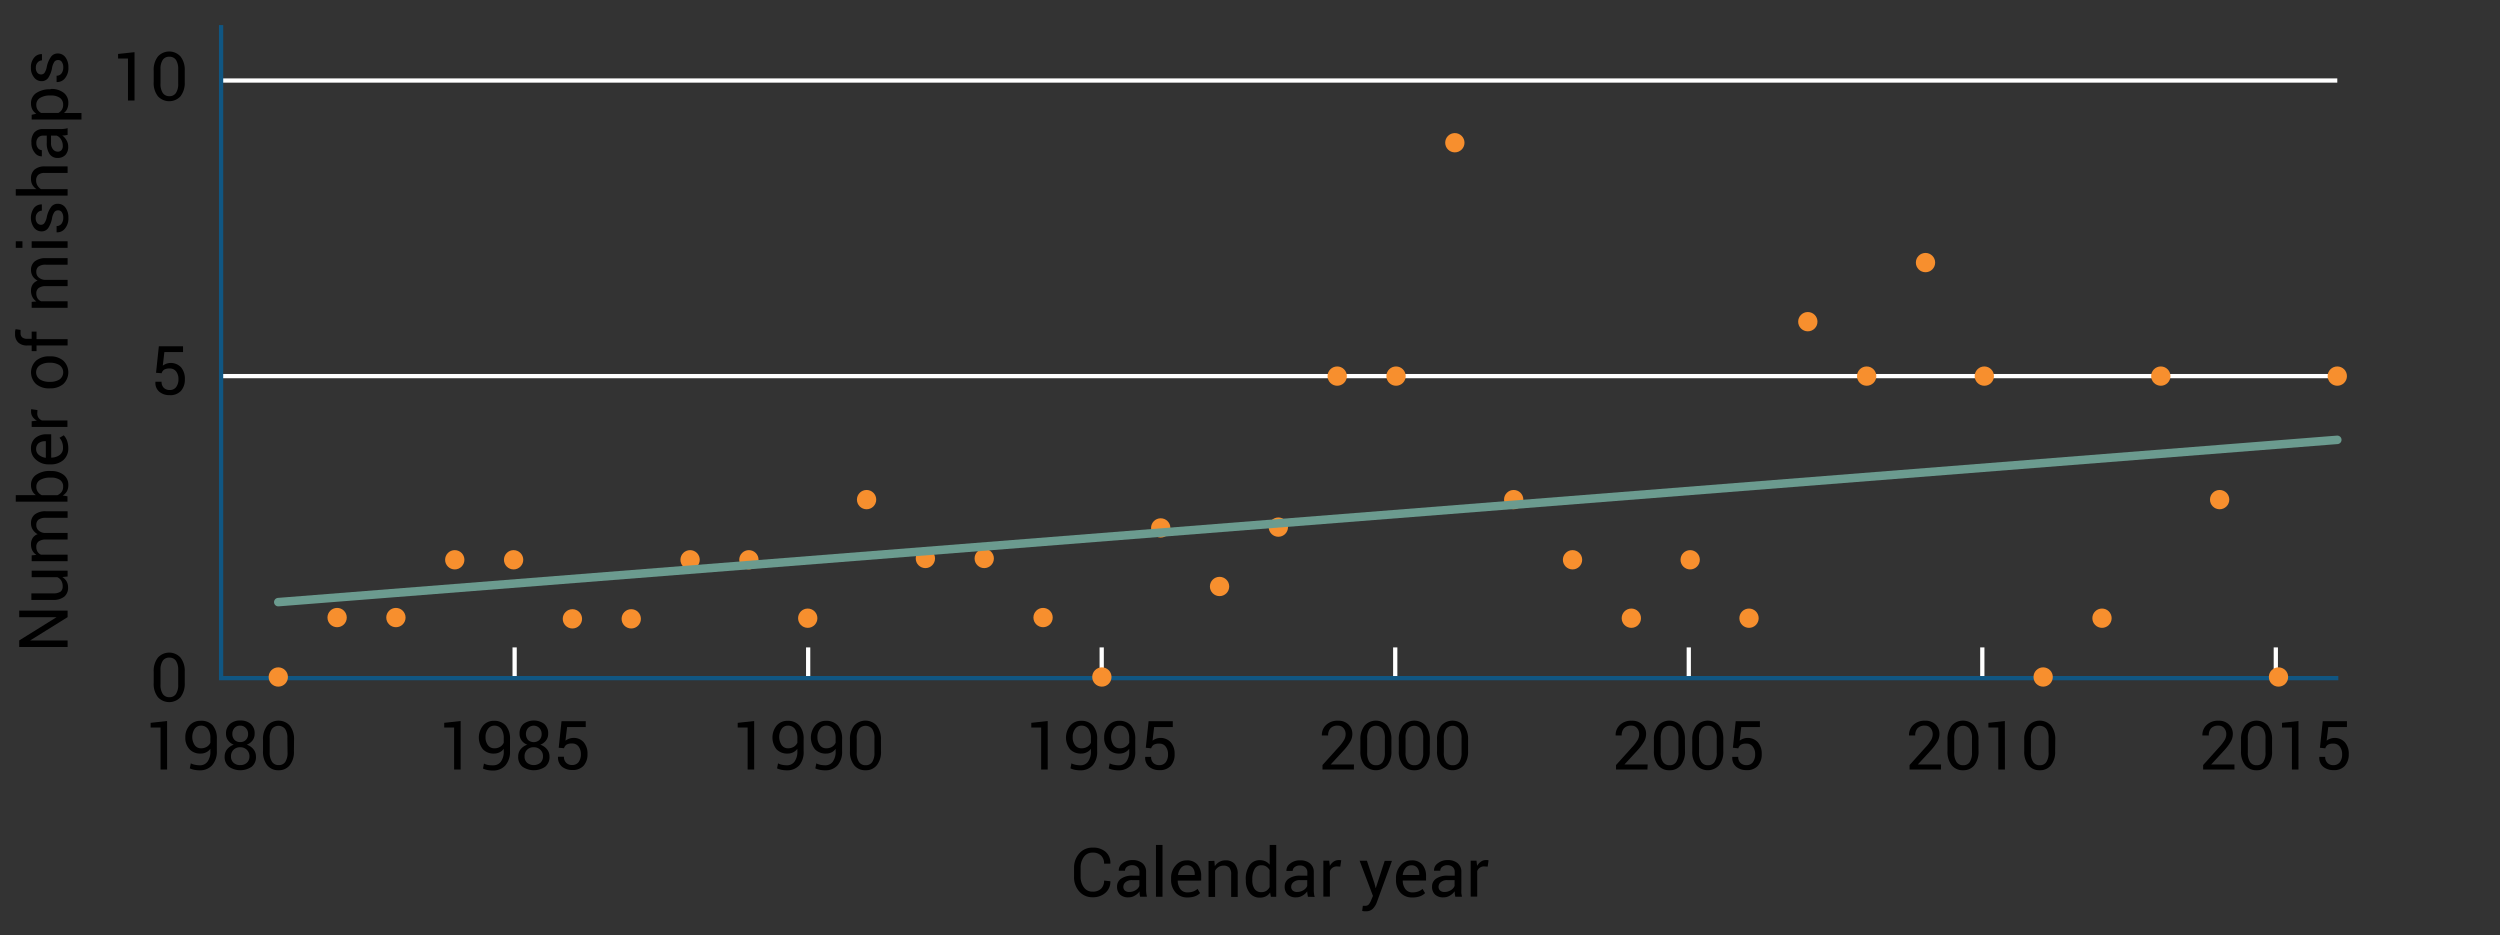 <?xml version="1.0" encoding="utf-8"?>
<svg id="Layer_2" data-name="Layer 2" xmlns="http://www.w3.org/2000/svg" viewBox="0 0 588 220"><rect x="0" y="0" width="588" height="220" fill="#333333" stroke="none"/><defs><style>.cls-1,.cls-2,.cls-4{fill:none;stroke-miterlimit:10;}.cls-1{stroke:#fff;}.cls-2{stroke:#105682;}.cls-3{fill:#f78f2e;}.cls-4{stroke:#6b9b8f;stroke-linecap:round;stroke-width:2px;}</style></defs><title>flightops_feb20_fig1</title><line class="cls-1" x1="52.28" y1="18.94" x2="549.73" y2="18.94"/><line class="cls-1" x1="52" y1="88.46" x2="549.97" y2="88.46"/><line class="cls-1" x1="535.27" y1="152.27" x2="535.27" y2="159.5"/><line class="cls-1" x1="466.24" y1="152.27" x2="466.24" y2="159.5"/><line class="cls-1" x1="397.2" y1="152.27" x2="397.2" y2="159.5"/><line class="cls-1" x1="328.16" y1="152.27" x2="328.16" y2="159.5"/><line class="cls-1" x1="259.12" y1="152.27" x2="259.12" y2="159.5"/><line class="cls-1" x1="190.08" y1="152.27" x2="190.08" y2="159.5"/><line class="cls-1" x1="121.04" y1="152.27" x2="121.04" y2="159.5"/><polyline class="cls-2" points="52 5.9 52 159.5 549.97 159.5"/><circle class="cls-3" cx="342.18" cy="33.57" r="2.27"/><circle class="cls-3" cx="65.45" cy="159.23" r="2.27"/><circle class="cls-3" cx="79.29" cy="145.25" r="2.27"/><circle class="cls-3" cx="93.12" cy="145.25" r="2.27"/><circle class="cls-3" cx="106.96" cy="131.66" r="2.27"/><circle class="cls-3" cx="120.8" cy="131.66" r="2.27"/><circle class="cls-3" cx="134.63" cy="145.55" r="2.27"/><circle class="cls-3" cx="148.47" cy="145.55" r="2.27"/><circle class="cls-3" cx="162.31" cy="131.66" r="2.27"/><circle class="cls-3" cx="176.14" cy="131.66" r="2.27"/><circle class="cls-3" cx="203.82" cy="117.51" r="2.27"/><circle class="cls-3" cx="217.65" cy="131.35" r="2.27"/><circle class="cls-3" cx="231.49" cy="131.35" r="2.27"/><circle class="cls-3" cx="189.98" cy="145.4" r="2.27"/><circle class="cls-3" cx="273" cy="124.17" r="2.27"/><circle class="cls-3" cx="286.84" cy="137.94" r="2.27"/><circle class="cls-3" cx="300.67" cy="123.98" r="2.27"/><circle class="cls-3" cx="314.51" cy="88.46" r="2.27"/><circle class="cls-3" cx="328.35" cy="88.46" r="2.27"/><circle class="cls-3" cx="356.02" cy="117.51" r="2.27"/><circle class="cls-3" cx="369.86" cy="131.66" r="2.27"/><circle class="cls-3" cx="397.53" cy="131.66" r="2.27"/><circle class="cls-3" cx="383.69" cy="145.4" r="2.27"/><circle class="cls-3" cx="411.37" cy="145.4" r="2.27"/><circle class="cls-3" cx="439.04" cy="88.46" r="2.27"/><circle class="cls-3" cx="425.2" cy="75.66" r="2.27"/><circle class="cls-3" cx="452.88" cy="61.76" r="2.27"/><circle class="cls-3" cx="466.71" cy="88.46" r="2.27"/><circle class="cls-3" cx="508.22" cy="88.46" r="2.27"/><circle class="cls-3" cx="522.06" cy="117.51" r="2.27"/><circle class="cls-3" cx="494.39" cy="145.4" r="2.27"/><circle class="cls-3" cx="480.55" cy="159.23" r="2.27"/><circle class="cls-3" cx="535.9" cy="159.23" r="2.27"/><circle class="cls-3" cx="549.73" cy="88.46" r="2.27"/><circle class="cls-3" cx="245.33" cy="145.25" r="2.27"/><circle class="cls-3" cx="259.16" cy="159.23" r="2.27"/><line class="cls-4" x1="65.45" y1="141.62" x2="549.73" y2="103.45"/><path d="M39.3,181H37.76v-9.88l-2.33,0v-1.11l3.87-.43Z"/><path d="M47,180a2.17,2.17,0,0,0,1.8-.85,4,4,0,0,0,.68-2.52v-.52a2.57,2.57,0,0,1-1,.84,2.83,2.83,0,0,1-1.28.29,3.41,3.41,0,0,1-2.61-1,3.9,3.9,0,0,1-1-2.81,4,4,0,0,1,1-2.81,3.34,3.34,0,0,1,2.5-1.09A3.65,3.65,0,0,1,50,170.57a4.72,4.72,0,0,1,1,3.28v2.71A4.84,4.84,0,0,1,49.88,180a3.79,3.79,0,0,1-2.9,1.18,6.36,6.36,0,0,1-1.22-.11,4.46,4.46,0,0,1-1.12-.35l.24-1.18a3.66,3.66,0,0,0,1,.34A6.43,6.43,0,0,0,47,180Zm.24-4a2.6,2.6,0,0,0,1.42-.37,2.12,2.12,0,0,0,.82-.94v-1a3.66,3.66,0,0,0-.58-2.25,2,2,0,0,0-1.67-.77,1.78,1.78,0,0,0-1.44.75,3.5,3.5,0,0,0,0,3.83A1.77,1.77,0,0,0,47.22,176Z"/><path d="M59.89,172.59a2.53,2.53,0,0,1-.5,1.56,3,3,0,0,1-1.35,1,3.41,3.41,0,0,1,1.57,1.08,2.64,2.64,0,0,1,.59,1.69,2.9,2.9,0,0,1-1,2.41,4.74,4.74,0,0,1-5.36,0,2.93,2.93,0,0,1-1-2.41,2.68,2.68,0,0,1,.58-1.69,3.38,3.38,0,0,1,1.56-1.08,2.87,2.87,0,0,1-1.33-1,2.52,2.52,0,0,1-.49-1.56,2.9,2.9,0,0,1,.93-2.31,3.54,3.54,0,0,1,2.45-.82,3.61,3.61,0,0,1,2.45.82A2.88,2.88,0,0,1,59.89,172.59Zm-1.22,5.3a2.06,2.06,0,0,0-.62-1.54,2.14,2.14,0,0,0-1.56-.6,2.11,2.11,0,0,0-1.56.6,2.08,2.08,0,0,0-.6,1.54,1.94,1.94,0,0,0,.6,1.51,2.2,2.2,0,0,0,1.57.55,2.23,2.23,0,0,0,1.57-.55A2,2,0,0,0,58.67,177.89Zm-.32-5.27a1.94,1.94,0,0,0-.53-1.39,1.77,1.77,0,0,0-1.33-.56,1.74,1.74,0,0,0-1.33.54,2,2,0,0,0-.51,1.41,1.93,1.93,0,0,0,.51,1.4,1.82,1.82,0,0,0,1.34.52,1.8,1.8,0,0,0,1.33-.52A1.89,1.89,0,0,0,58.35,172.62Z"/><path d="M69.13,176.66a5,5,0,0,1-1,3.34,3.22,3.22,0,0,1-2.64,1.16A3.28,3.28,0,0,1,62.86,180a5.08,5.08,0,0,1-1-3.34V174a5.08,5.08,0,0,1,1-3.34,3.59,3.59,0,0,1,5.3,0,5.13,5.13,0,0,1,1,3.34Zm-1.54-3a3.74,3.74,0,0,0-.54-2.22,2,2,0,0,0-3.09,0,3.75,3.75,0,0,0-.53,2.22V177A3.88,3.88,0,0,0,64,179.2a1.8,1.8,0,0,0,1.56.75,1.76,1.76,0,0,0,1.54-.75,3.88,3.88,0,0,0,.53-2.23Z"/><path d="M177.38,181h-1.54v-9.88l-2.33,0v-1.11l3.87-.43Z"/><path d="M185.06,180a2.17,2.17,0,0,0,1.8-.85,4,4,0,0,0,.68-2.52v-.52a2.57,2.57,0,0,1-1,.84,2.83,2.83,0,0,1-1.28.29,3.45,3.45,0,0,1-2.62-1,4.48,4.48,0,0,1,.06-5.62,3.34,3.34,0,0,1,2.5-1.09,3.65,3.65,0,0,1,2.81,1.11,4.72,4.72,0,0,1,1,3.28v2.71A4.84,4.84,0,0,1,188,180a3.79,3.79,0,0,1-2.9,1.18,6.36,6.36,0,0,1-1.22-.11,4.46,4.46,0,0,1-1.12-.35l.24-1.18a3.6,3.6,0,0,0,.95.34A6.63,6.63,0,0,0,185.06,180Zm.24-4a2.6,2.6,0,0,0,1.42-.37,2.12,2.12,0,0,0,.82-.94v-1a3.73,3.73,0,0,0-.58-2.25,2,2,0,0,0-1.67-.77,1.77,1.77,0,0,0-1.44.75,3.45,3.45,0,0,0,0,3.83A1.77,1.77,0,0,0,185.3,176Z"/><path d="M194.07,180a2.17,2.17,0,0,0,1.8-.85,4,4,0,0,0,.67-2.52v-.52a2.47,2.47,0,0,1-.95.84,2.87,2.87,0,0,1-1.28.29,3.45,3.45,0,0,1-2.62-1,4.45,4.45,0,0,1,.06-5.62,3.34,3.34,0,0,1,2.5-1.09,3.66,3.66,0,0,1,2.81,1.11,4.72,4.72,0,0,1,1,3.28v2.71A4.84,4.84,0,0,1,197,180a3.79,3.79,0,0,1-2.9,1.18,6.54,6.54,0,0,1-1.23-.11,4.51,4.51,0,0,1-1.11-.35l.24-1.18a3.6,3.6,0,0,0,.95.34A6.47,6.47,0,0,0,194.07,180Zm.24-4a2.6,2.6,0,0,0,1.42-.37,2.1,2.1,0,0,0,.81-.94v-1a3.73,3.73,0,0,0-.57-2.25,2,2,0,0,0-1.68-.77,1.76,1.76,0,0,0-1.43.75,3,3,0,0,0-.6,1.94,3.07,3.07,0,0,0,.55,1.89A1.8,1.8,0,0,0,194.31,176Z"/><path d="M207.21,176.66a5,5,0,0,1-1,3.34,3.22,3.22,0,0,1-2.64,1.16,3.28,3.28,0,0,1-2.66-1.16,5.08,5.08,0,0,1-1-3.34V174a5.08,5.08,0,0,1,1-3.34,3.57,3.57,0,0,1,5.29,0,5.08,5.08,0,0,1,1,3.34Zm-1.54-3a3.74,3.74,0,0,0-.54-2.22,2,2,0,0,0-3.09,0,3.74,3.74,0,0,0-.54,2.22V177a3.8,3.8,0,0,0,.54,2.23,1.8,1.8,0,0,0,1.56.75,1.77,1.77,0,0,0,1.54-.75,3.88,3.88,0,0,0,.53-2.23Z"/><path d="M246.42,181h-1.54v-9.88l-2.32,0v-1.11l3.86-.43Z"/><path d="M254.1,180a2.17,2.17,0,0,0,1.8-.85,4,4,0,0,0,.68-2.52v-.52a2.57,2.57,0,0,1-1,.84,2.83,2.83,0,0,1-1.28.29,3.43,3.43,0,0,1-2.61-1,4.45,4.45,0,0,1,.06-5.62,3.3,3.3,0,0,1,2.49-1.09,3.63,3.63,0,0,1,2.81,1.11,4.68,4.68,0,0,1,1,3.28v2.71A4.79,4.79,0,0,1,257,180a3.79,3.79,0,0,1-2.9,1.18,6.36,6.36,0,0,1-1.22-.11,4.38,4.38,0,0,1-1.11-.35l.23-1.18a3.79,3.79,0,0,0,1,.34A6.43,6.43,0,0,0,254.1,180Zm.24-4a2.6,2.6,0,0,0,1.42-.37,2.12,2.12,0,0,0,.82-.94v-1a3.66,3.66,0,0,0-.58-2.25,2,2,0,0,0-1.67-.77,1.79,1.79,0,0,0-1.44.75,3.09,3.09,0,0,0-.59,1.94,3,3,0,0,0,.55,1.89A1.78,1.78,0,0,0,254.34,176Z"/><path d="M263.11,180a2.17,2.17,0,0,0,1.8-.85,4,4,0,0,0,.68-2.52v-.52a2.57,2.57,0,0,1-1,.84,2.83,2.83,0,0,1-1.28.29,3.41,3.41,0,0,1-2.61-1,3.9,3.9,0,0,1-1-2.81,4,4,0,0,1,1-2.81,3.34,3.34,0,0,1,2.5-1.09,3.65,3.65,0,0,1,2.81,1.11,4.72,4.72,0,0,1,1,3.28v2.71A4.84,4.84,0,0,1,266,180a3.79,3.79,0,0,1-2.9,1.18,6.36,6.36,0,0,1-1.22-.11,4.46,4.46,0,0,1-1.12-.35l.24-1.18a3.66,3.66,0,0,0,1,.34A6.43,6.43,0,0,0,263.11,180Zm.24-4a2.6,2.6,0,0,0,1.42-.37,2.12,2.12,0,0,0,.82-.94v-1a3.66,3.66,0,0,0-.58-2.25,2,2,0,0,0-1.67-.77,1.77,1.77,0,0,0-1.44.75,3.5,3.5,0,0,0,0,3.83A1.77,1.77,0,0,0,263.35,176Z"/><path d="M269.49,175.87l.66-6.25h5.69V171h-4.39l-.37,3.2a3.27,3.27,0,0,1,.8-.44,3.23,3.23,0,0,1,3.49.83,4.11,4.11,0,0,1,.9,2.8,4,4,0,0,1-.91,2.74,3.38,3.38,0,0,1-2.68,1,3.73,3.73,0,0,1-2.41-.78,2.76,2.76,0,0,1-.92-2.33l0,0h1.39a1.91,1.91,0,0,0,.53,1.43,1.94,1.94,0,0,0,1.39.51,1.84,1.84,0,0,0,1.52-.68,3,3,0,0,0,.54-1.88,2.88,2.88,0,0,0-.55-1.8,1.81,1.81,0,0,0-1.51-.7,2.44,2.44,0,0,0-1.31.27,1.62,1.62,0,0,0-.6.84Z"/><path d="M108.34,181h-1.53v-9.88l-2.33,0v-1.11l3.86-.43Z"/><path d="M116,180a2.17,2.17,0,0,0,1.8-.85,4,4,0,0,0,.68-2.52v-.52a2.43,2.43,0,0,1-1,.84,2.82,2.82,0,0,1-1.27.29,3.43,3.43,0,0,1-2.62-1,4.45,4.45,0,0,1,.06-5.62,3.3,3.3,0,0,1,2.49-1.09,3.63,3.63,0,0,1,2.81,1.11,4.68,4.68,0,0,1,1,3.28v2.71a4.84,4.84,0,0,1-1.11,3.42,3.81,3.81,0,0,1-2.91,1.18,6.44,6.44,0,0,1-1.22-.11,4.51,4.51,0,0,1-1.11-.35l.23-1.18a3.79,3.79,0,0,0,1,.34A6.43,6.43,0,0,0,116,180Zm.25-4a2.57,2.57,0,0,0,1.41-.37,2.12,2.12,0,0,0,.82-.94v-1a3.73,3.73,0,0,0-.57-2.25,2,2,0,0,0-1.68-.77,1.79,1.79,0,0,0-1.44.75,3.09,3.09,0,0,0-.59,1.94,3,3,0,0,0,.55,1.89A1.8,1.8,0,0,0,116.27,176Z"/><path d="M128.93,172.59a2.53,2.53,0,0,1-.5,1.56,2.93,2.93,0,0,1-1.35,1,3.41,3.41,0,0,1,1.57,1.08,2.58,2.58,0,0,1,.59,1.69,2.93,2.93,0,0,1-1,2.41,4.74,4.74,0,0,1-5.36,0,2.93,2.93,0,0,1-1-2.41,2.68,2.68,0,0,1,.57-1.69,3.36,3.36,0,0,1,1.57-1.08,2.85,2.85,0,0,1-1.34-1,2.58,2.58,0,0,1-.48-1.56,2.93,2.93,0,0,1,.92-2.31,4.07,4.07,0,0,1,4.9,0A2.88,2.88,0,0,1,128.93,172.59Zm-1.22,5.3a2,2,0,0,0-.62-1.54,2.14,2.14,0,0,0-1.56-.6,2.11,2.11,0,0,0-1.56.6,2.07,2.07,0,0,0-.59,1.54,1.93,1.93,0,0,0,.59,1.51,2.52,2.52,0,0,0,3.14,0A2,2,0,0,0,127.71,177.89Zm-.32-5.27a1.9,1.9,0,0,0-.53-1.39,1.88,1.88,0,0,0-2.66,0,2.21,2.21,0,0,0,0,2.81,2,2,0,0,0,2.67,0A1.93,1.93,0,0,0,127.39,172.62Z"/><path d="M131.41,175.87l.66-6.25h5.7V171h-4.39l-.38,3.2a3.27,3.27,0,0,1,.8-.44,3.19,3.19,0,0,1,1-.2,3.06,3.06,0,0,1,2.47,1,4.07,4.07,0,0,1,.91,2.8,4,4,0,0,1-.92,2.74,3.37,3.37,0,0,1-2.68,1,3.68,3.68,0,0,1-2.4-.78,2.77,2.77,0,0,1-.93-2.33l0,0h1.39a1.88,1.88,0,0,0,.54,1.43,1.9,1.9,0,0,0,1.38.51,1.84,1.84,0,0,0,1.52-.68,3,3,0,0,0,.54-1.88,2.88,2.88,0,0,0-.55-1.8,1.8,1.8,0,0,0-1.51-.7,2.44,2.44,0,0,0-1.31.27,1.55,1.55,0,0,0-.59.84Z"/><path d="M318.43,181h-7.38v-1.06l3.73-4.14a9.59,9.59,0,0,0,1.35-1.77,2.75,2.75,0,0,0,.36-1.34,2.16,2.16,0,0,0-.5-1.44,1.66,1.66,0,0,0-1.31-.58,2.23,2.23,0,0,0-1.74.61,2.42,2.42,0,0,0-.56,1.7H310.9v0a3.21,3.21,0,0,1,1-2.47,3.84,3.84,0,0,1,2.82-1,3.32,3.32,0,0,1,2.44.9,3,3,0,0,1,.91,2.27,3.66,3.66,0,0,1-.55,1.87,12.11,12.11,0,0,1-1.54,2l-3,3.25,0,0h5.47Z"/><path d="M327.26,176.66a5.1,5.1,0,0,1-1,3.34,3.61,3.61,0,0,1-5.3,0,5.08,5.08,0,0,1-1-3.34V174a5.13,5.13,0,0,1,1-3.34,3.59,3.59,0,0,1,5.3,0,5.08,5.08,0,0,1,1,3.34Zm-1.54-3a3.75,3.75,0,0,0-.53-2.22,2,2,0,0,0-3.1,0,3.82,3.82,0,0,0-.53,2.22V177a3.8,3.8,0,0,0,.54,2.23,1.8,1.8,0,0,0,1.55.75,1.77,1.77,0,0,0,1.55-.75,3.89,3.89,0,0,0,.52-2.23Z"/><path d="M336.28,176.66a5,5,0,0,1-1,3.34,3.22,3.22,0,0,1-2.64,1.16A3.28,3.28,0,0,1,330,180a5.08,5.08,0,0,1-1-3.34V174a5.08,5.08,0,0,1,1-3.34,3.59,3.59,0,0,1,5.3,0,5.13,5.13,0,0,1,1,3.34Zm-1.54-3a3.74,3.74,0,0,0-.54-2.22,2,2,0,0,0-3.09,0,3.75,3.75,0,0,0-.53,2.22V177a3.88,3.88,0,0,0,.53,2.23,1.8,1.8,0,0,0,1.56.75,1.76,1.76,0,0,0,1.54-.75,3.88,3.88,0,0,0,.53-2.23Z"/><path d="M345.29,176.66a5.1,5.1,0,0,1-1,3.34,3.61,3.61,0,0,1-5.3,0,5.08,5.08,0,0,1-1-3.34V174a5.13,5.13,0,0,1,1-3.34,3.59,3.59,0,0,1,5.3,0,5.08,5.08,0,0,1,1,3.34Zm-1.53-3a3.74,3.74,0,0,0-.54-2.22,2,2,0,0,0-3.1,0,3.82,3.82,0,0,0-.53,2.22V177a3.8,3.8,0,0,0,.54,2.23,1.8,1.8,0,0,0,1.56.75,1.77,1.77,0,0,0,1.54-.75,3.88,3.88,0,0,0,.53-2.23Z"/><path d="M387.47,181h-7.38v-1.06l3.73-4.14a10.23,10.23,0,0,0,1.36-1.77,2.85,2.85,0,0,0,.35-1.34,2.15,2.15,0,0,0-.49-1.44,1.67,1.67,0,0,0-1.32-.58,2.23,2.23,0,0,0-1.74.61,2.42,2.42,0,0,0-.56,1.7H380l0,0a3.18,3.18,0,0,1,1-2.47,3.8,3.8,0,0,1,2.81-1,3.32,3.32,0,0,1,2.44.9,3,3,0,0,1,.91,2.27,3.66,3.66,0,0,1-.55,1.87,12.11,12.11,0,0,1-1.54,2l-3,3.25v0h5.47Z"/><path d="M396.31,176.66a5.1,5.1,0,0,1-1,3.34,3.22,3.22,0,0,1-2.64,1.16A3.28,3.28,0,0,1,390,180a5.08,5.08,0,0,1-1-3.34V174a5.08,5.08,0,0,1,1-3.34,3.57,3.57,0,0,1,5.29,0,5.08,5.08,0,0,1,1,3.34Zm-1.54-3a3.74,3.74,0,0,0-.54-2.22,2,2,0,0,0-3.1,0,3.82,3.82,0,0,0-.53,2.22V177a3.8,3.8,0,0,0,.54,2.23,1.8,1.8,0,0,0,1.56.75,1.77,1.77,0,0,0,1.54-.75,3.88,3.88,0,0,0,.53-2.23Z"/><path d="M405.32,176.66a5.1,5.1,0,0,1-1,3.34,3.61,3.61,0,0,1-5.3,0,5,5,0,0,1-1-3.34V174a5.08,5.08,0,0,1,1-3.34,3.59,3.59,0,0,1,5.3,0,5.08,5.08,0,0,1,1,3.34Zm-1.54-3a3.82,3.82,0,0,0-.53-2.22,1.8,1.8,0,0,0-1.55-.75,1.77,1.77,0,0,0-1.55.75,3.75,3.75,0,0,0-.53,2.22V177a3.8,3.8,0,0,0,.54,2.23,1.8,1.8,0,0,0,1.55.75,1.76,1.76,0,0,0,1.54-.75,3.81,3.81,0,0,0,.53-2.23Z"/><path d="M407.58,175.87l.66-6.25h5.69V171h-4.39l-.37,3.2a2.94,2.94,0,0,1,.8-.44,3.23,3.23,0,0,1,3.49.83,4.11,4.11,0,0,1,.9,2.8,4,4,0,0,1-.92,2.74,3.35,3.35,0,0,1-2.67,1,3.69,3.69,0,0,1-2.41-.78,2.73,2.73,0,0,1-.92-2.33v0h1.39a1.88,1.88,0,0,0,.54,1.43,1.94,1.94,0,0,0,1.39.51,1.82,1.82,0,0,0,1.51-.68,3,3,0,0,0,.54-1.88,2.82,2.82,0,0,0-.55-1.8,1.78,1.78,0,0,0-1.5-.7,2.46,2.46,0,0,0-1.32.27,1.61,1.61,0,0,0-.59.84Z"/><path d="M261.16,207.27v0a3.42,3.42,0,0,1-1.12,2.68,4.32,4.32,0,0,1-3.06,1.08,4,4,0,0,1-3.14-1.36,5,5,0,0,1-1.22-3.47v-2a5.05,5.05,0,0,1,1.22-3.47,4,4,0,0,1,3.14-1.37,4.39,4.39,0,0,1,3.07,1,3.39,3.39,0,0,1,1.11,2.72v.05h-1.48a2.56,2.56,0,0,0-.7-1.89,2.68,2.68,0,0,0-2-.7,2.42,2.42,0,0,0-2.05,1,4.22,4.22,0,0,0-.77,2.58v2a4.23,4.23,0,0,0,.77,2.59,2.4,2.4,0,0,0,2.05,1,2.72,2.72,0,0,0,2-.69,2.59,2.59,0,0,0,.7-1.91Z"/><path d="M268.16,210.92c-.06-.25-.1-.48-.13-.68s0-.39,0-.59a3.45,3.45,0,0,1-1.12,1,2.79,2.79,0,0,1-1.49.41,2.76,2.76,0,0,1-2-.67,2.49,2.49,0,0,1-.69-1.87,2.2,2.2,0,0,1,1-1.89,4.54,4.54,0,0,1,2.66-.68H268v-.84a1.54,1.54,0,0,0-.45-1.17,1.77,1.77,0,0,0-1.28-.44,1.86,1.86,0,0,0-1.21.38,1.14,1.14,0,0,0-.46.91h-1.47l0-.05a2,2,0,0,1,.87-1.68,3.61,3.61,0,0,1,2.37-.77,3.5,3.5,0,0,1,2.32.73,2.6,2.6,0,0,1,.87,2.11v4.07a8.14,8.14,0,0,0,.05.87,4.7,4.7,0,0,0,.17.83Zm-2.56-1.13a2.8,2.8,0,0,0,1.51-.43,2,2,0,0,0,.87-1V207h-1.72a2.25,2.25,0,0,0-1.49.46,1.42,1.42,0,0,0-.56,1.1,1.17,1.17,0,0,0,.35.89A1.48,1.48,0,0,0,265.6,209.79Z"/><path d="M273.42,210.92h-1.54V198.73h1.54Z"/><path d="M279.3,211.08a3.57,3.57,0,0,1-2.81-1.17,4.42,4.42,0,0,1-1.05-3v-.35a4.32,4.32,0,0,1,1.08-3,3.29,3.29,0,0,1,2.54-1.2,3.21,3.21,0,0,1,2.59,1,4.14,4.14,0,0,1,.87,2.75v1H277l0,0a3.4,3.4,0,0,0,.62,2,2,2,0,0,0,1.67.78,3.86,3.86,0,0,0,1.37-.22,3.26,3.26,0,0,0,1-.61l.6,1a3.52,3.52,0,0,1-1.2.75A5,5,0,0,1,279.3,211.08Zm-.24-7.56a1.69,1.69,0,0,0-1.32.65,3.12,3.12,0,0,0-.67,1.63v0H281v-.2a2.35,2.35,0,0,0-.48-1.51A1.71,1.71,0,0,0,279.06,203.52Z"/><path d="M285.62,202.47l.11,1.25a3.19,3.19,0,0,1,1.06-1,2.82,2.82,0,0,1,1.45-.37,2.78,2.78,0,0,1,2.12.8,3.53,3.53,0,0,1,.75,2.47v5.34h-1.54v-5.3a2.31,2.31,0,0,0-.44-1.59,1.8,1.8,0,0,0-1.35-.47,2.24,2.24,0,0,0-1.18.32,2.3,2.3,0,0,0-.81.88v6.16h-1.54v-8.45Z"/><path d="M293,206.85a5.64,5.64,0,0,1,.87-3.29,2.82,2.82,0,0,1,2.44-1.25,3.05,3.05,0,0,1,1.32.27,2.79,2.79,0,0,1,1,.8v-4.65h1.54v12.19h-1.26l-.18-1a2.63,2.63,0,0,1-1,.9,3.1,3.1,0,0,1-1.4.3,2.89,2.89,0,0,1-2.42-1.12,4.61,4.61,0,0,1-.88-3Zm1.54.16a3.56,3.56,0,0,0,.52,2.05,1.82,1.82,0,0,0,1.63.77,2,2,0,0,0,1.15-.31,2.33,2.33,0,0,0,.77-.87v-4a2.37,2.37,0,0,0-.77-.83,2,2,0,0,0-1.14-.31,1.76,1.76,0,0,0-1.63.91,4.77,4.77,0,0,0-.53,2.38Z"/><path d="M307.63,210.92c-.05-.25-.09-.48-.12-.68a3.81,3.81,0,0,1-.05-.59,3.55,3.55,0,0,1-1.12,1,2.81,2.81,0,0,1-1.49.41,2.76,2.76,0,0,1-2-.67,2.49,2.49,0,0,1-.69-1.87,2.17,2.17,0,0,1,1-1.89,4.54,4.54,0,0,1,2.66-.68h1.67v-.84A1.54,1.54,0,0,0,307,204a1.79,1.79,0,0,0-1.28-.44,1.86,1.86,0,0,0-1.21.38,1.15,1.15,0,0,0-.47.91h-1.47v-.05a2,2,0,0,1,.87-1.68,3.57,3.57,0,0,1,2.37-.77,3.46,3.46,0,0,1,2.31.73,2.58,2.58,0,0,1,.88,2.11v4.07a6.17,6.17,0,0,0,.05.87,4,4,0,0,0,.17.83Zm-2.55-1.13a2.77,2.77,0,0,0,1.5-.43,2.08,2.08,0,0,0,.88-1V207h-1.73a2.22,2.22,0,0,0-1.48.46,1.39,1.39,0,0,0-.56,1.1,1.13,1.13,0,0,0,.35.89A1.46,1.46,0,0,0,305.08,209.79Z"/><path d="M315.23,203.83l-.79-.05a1.78,1.78,0,0,0-1,.29,1.82,1.82,0,0,0-.65.81v6h-1.54v-8.45h1.38l.15,1.23a2.86,2.86,0,0,1,.88-1,2.07,2.07,0,0,1,1.22-.37,1.84,1.84,0,0,1,.33,0l.25.06Z"/><path d="M323.28,207.79l.27,1.06h.05l2.08-6.38h1.71l-3.56,9.75a4.32,4.32,0,0,1-.91,1.48,2.13,2.13,0,0,1-1.62.63,3.06,3.06,0,0,1-.47,0,4.33,4.33,0,0,1-.45-.08l.16-1.21h.28l.41,0a1,1,0,0,0,.8-.44,4.28,4.28,0,0,0,.52-1l.37-.88-3.14-8.28h1.72Z"/><path d="M332.15,211.08a3.57,3.57,0,0,1-2.81-1.17,4.41,4.41,0,0,1-1-3v-.35a4.31,4.31,0,0,1,1.07-3,3.31,3.31,0,0,1,2.54-1.2,3.2,3.2,0,0,1,2.59,1,4.14,4.14,0,0,1,.87,2.75v1h-5.48l0,0a3.33,3.33,0,0,0,.61,2,2,2,0,0,0,1.67.78,3.86,3.86,0,0,0,1.37-.22,3.26,3.26,0,0,0,1-.61l.6,1a3.52,3.52,0,0,1-1.2.75A5,5,0,0,1,332.15,211.08Zm-.24-7.56a1.69,1.69,0,0,0-1.32.65,3.12,3.12,0,0,0-.67,1.63l0,0h3.89v-.2a2.35,2.35,0,0,0-.48-1.51A1.71,1.71,0,0,0,331.91,203.52Z"/><path d="M342.3,210.92c-.06-.25-.1-.48-.13-.68s0-.39-.05-.59a3.45,3.45,0,0,1-1.12,1,2.79,2.79,0,0,1-1.49.41,2.76,2.76,0,0,1-2-.67,2.49,2.49,0,0,1-.69-1.87,2.2,2.2,0,0,1,1-1.89,4.56,4.56,0,0,1,2.66-.68h1.67v-.84a1.54,1.54,0,0,0-.45-1.17,1.77,1.77,0,0,0-1.28-.44,1.86,1.86,0,0,0-1.21.38,1.14,1.14,0,0,0-.46.91h-1.47l0-.05a2,2,0,0,1,.87-1.68,3.62,3.62,0,0,1,2.38-.77,3.49,3.49,0,0,1,2.31.73,2.6,2.6,0,0,1,.87,2.11v4.07a8.14,8.14,0,0,0,0,.87,4.7,4.7,0,0,0,.17.83Zm-2.56-1.13a2.8,2.8,0,0,0,1.51-.43,2,2,0,0,0,.87-1V207H340.4a2.25,2.25,0,0,0-1.49.46,1.42,1.42,0,0,0-.56,1.1,1.17,1.17,0,0,0,.35.89A1.48,1.48,0,0,0,339.74,209.79Z"/><path d="M349.9,203.83l-.79-.05a1.7,1.7,0,0,0-1.67,1.1v6H345.9v-8.45h1.37l.15,1.23a2.88,2.88,0,0,1,.89-1,2,2,0,0,1,1.21-.37,1.69,1.69,0,0,1,.33,0l.26.06Z"/><path d="M15.9,143.61v1.54l-8.8,5.48,0,0H15.9v1.54H4.52v-1.54l8.79-5.47,0,0H4.52v-1.54Z"/><path d="M14.65,135.72a3,3,0,0,1,1,1,2.86,2.86,0,0,1,.36,1.45,2.69,2.69,0,0,1-.88,2.15,4.07,4.07,0,0,1-2.75.78h-5v-1.54h5a3.12,3.12,0,0,0,1.86-.4,1.47,1.47,0,0,0,.5-1.24,2.56,2.56,0,0,0-.33-1.36,2.14,2.14,0,0,0-.94-.81H7.45v-1.53H15.9v1.38Z"/><path d="M7.45,130.62l1.11-.11a2.86,2.86,0,0,1-.94-1A3.19,3.19,0,0,1,7.29,128a2.62,2.62,0,0,1,.39-1.45,2.31,2.31,0,0,1,1.17-.91,3.15,3.15,0,0,1-1.14-1.06A2.74,2.74,0,0,1,7.29,123a2.54,2.54,0,0,1,.89-2,4.05,4.05,0,0,1,2.67-.75H15.9v1.54H10.83a2.87,2.87,0,0,0-1.77.43,1.57,1.57,0,0,0-.52,1.28,1.61,1.61,0,0,0,.55,1.28,2.28,2.28,0,0,0,1.38.57H15.9v1.55H10.83a2.82,2.82,0,0,0-1.74.44,1.53,1.53,0,0,0-.55,1.27,2.14,2.14,0,0,0,.29,1.16,1.83,1.83,0,0,0,.81.69H15.9V132H7.45Z"/><path d="M12,110.79a4.61,4.61,0,0,1,2.95.88,2.89,2.89,0,0,1,1.12,2.42,3,3,0,0,1-.32,1.45,2.75,2.75,0,0,1-1,1l1.12.19V118H3.71v-1.54H8.45a2.63,2.63,0,0,1-.86-1,3,3,0,0,1-.3-1.38,2.8,2.8,0,0,1,1.25-2.43,5.57,5.57,0,0,1,3.29-.88Zm-.16,1.54a4.73,4.73,0,0,0-2.37.53,1.77,1.77,0,0,0-.92,1.63,2,2,0,0,0,.35,1.2,2.38,2.38,0,0,0,.93.78h3.67a2.54,2.54,0,0,0,1-.78,2,2,0,0,0,.35-1.21,1.81,1.81,0,0,0-.77-1.62,3.6,3.6,0,0,0-2-.53Z"/><path d="M16.06,105.41a3.59,3.59,0,0,1-1.17,2.81,4.46,4.46,0,0,1-3.05,1h-.35a4.32,4.32,0,0,1-3-1.08,3.29,3.29,0,0,1-1.2-2.54,3.18,3.18,0,0,1,1-2.58,4.09,4.09,0,0,1,2.75-.88h1v5.49l0,0a3.33,3.33,0,0,0,2-.62,2,2,0,0,0,.78-1.66,3.82,3.82,0,0,0-.22-1.37,3,3,0,0,0-.61-1l1-.6a3.57,3.57,0,0,1,.75,1.19A5,5,0,0,1,16.06,105.41Zm-7.56.23A1.67,1.67,0,0,0,9.15,107a3,3,0,0,0,1.63.67h0v-3.9h-.2a2.35,2.35,0,0,0-1.51.48A1.74,1.74,0,0,0,8.5,105.64Z"/><path d="M8.81,96.45l-.05.79a1.79,1.79,0,0,0,.29,1,1.89,1.89,0,0,0,.81.65h6v1.53H7.45V99.08l1.23-.15a2.79,2.79,0,0,1-1-.89,2,2,0,0,1-.37-1.21,1.76,1.76,0,0,1,0-.33c0-.1,0-.19.06-.26Z"/><path d="M11.6,91.35a4.67,4.67,0,0,1-3.09-1,3.77,3.77,0,0,1,0-5.54,4.65,4.65,0,0,1,3.1-1h.17a4.61,4.61,0,0,1,3.09,1,3.79,3.79,0,0,1,0,5.53,4.64,4.64,0,0,1-3.09,1Zm.16-1.54A4.06,4.06,0,0,0,14,89.25a2.06,2.06,0,0,0,0-3.36,4,4,0,0,0-2.22-.57h-.17a3.93,3.93,0,0,0-2.21.58,2,2,0,0,0,0,3.35,4.1,4.1,0,0,0,2.21.56Z"/><path d="M15.9,81.26H8.59v1.32H7.45V81.26H6.38a2.91,2.91,0,0,1-2.09-.71,2.57,2.57,0,0,1-.74-2,3.27,3.27,0,0,1,0-.54c0-.18.07-.37.12-.59l1.17.18c0,.1,0,.21,0,.34a3,3,0,0,0,0,.42,1.21,1.21,0,0,0,.4,1,1.81,1.81,0,0,0,1.17.33H7.45V78H8.59v1.76H15.9Z"/><path d="M7.45,71l1.11-.1a2.81,2.81,0,0,1-.94-1.06,3.14,3.14,0,0,1-.33-1.48,2.64,2.64,0,0,1,.39-1.45A2.42,2.42,0,0,1,8.85,66a3,3,0,0,1-1.14-1,2.79,2.79,0,0,1-.42-1.53,2.54,2.54,0,0,1,.89-2,4.05,4.05,0,0,1,2.67-.75H15.9v1.54H10.83a2.8,2.8,0,0,0-1.77.43,1.54,1.54,0,0,0-.52,1.28,1.62,1.62,0,0,0,.55,1.28,2.4,2.4,0,0,0,1.38.57H15.9V67.3H10.83a2.82,2.82,0,0,0-1.74.44A1.52,1.52,0,0,0,8.54,69a2.17,2.17,0,0,0,.29,1.16,1.83,1.83,0,0,0,.81.69H15.9V72.4H7.45Z"/><path d="M5.28,56.75v1.54H3.71V56.75Zm10.62,0v1.54H7.45V56.75Z"/><path d="M13.65,49.47a1.05,1.05,0,0,0-.84.39,3.66,3.66,0,0,0-.57,1.46,6.15,6.15,0,0,1-.9,2.32,1.86,1.86,0,0,1-1.57.78A2.2,2.2,0,0,1,8,53.54a4,4,0,0,1,0-4.63,2.22,2.22,0,0,1,1.84-.83h0v1.47a1.37,1.37,0,0,0-1,.47,1.73,1.73,0,0,0-.44,1.23,1.78,1.78,0,0,0,.36,1.22,1.15,1.15,0,0,0,.87.4,1,1,0,0,0,.79-.36A3.65,3.65,0,0,0,11,51.09,6.09,6.09,0,0,1,12,48.71a1.88,1.88,0,0,1,1.58-.78,2.18,2.18,0,0,1,1.82.91,3.84,3.84,0,0,1,.69,2.38,3.71,3.71,0,0,1-.82,2.55,2.32,2.32,0,0,1-1.91.88l-.05,0V53.17a1.43,1.43,0,0,0,1.2-.61,2.39,2.39,0,0,0,.37-1.34,2.2,2.2,0,0,0-.33-1.29A1,1,0,0,0,13.65,49.47Z"/><path d="M8.58,44.48a3.07,3.07,0,0,1-1-1.08A2.88,2.88,0,0,1,7.29,42a2.72,2.72,0,0,1,.81-2.1,3.61,3.61,0,0,1,2.5-.76h5.3v1.54H10.59A2.26,2.26,0,0,0,9,41.12a1.73,1.73,0,0,0-.5,1.34,2.25,2.25,0,0,0,.3,1.16,2.5,2.5,0,0,0,.82.86H15.9V46H3.71V44.48Z"/><path d="M15.9,31.73l-.68.12a5.63,5.63,0,0,1-.59,0,3.55,3.55,0,0,1,1,1.12,2.81,2.81,0,0,1,.41,1.49,2.76,2.76,0,0,1-.67,2,2.49,2.49,0,0,1-1.87.69,2.17,2.17,0,0,1-1.89-1A4.54,4.54,0,0,1,11,33.57V31.9h-.84a1.54,1.54,0,0,0-1.17.45,1.77,1.77,0,0,0-.44,1.28,1.86,1.86,0,0,0,.38,1.21,1.15,1.15,0,0,0,.91.47v1.46l0,0a2,2,0,0,1-1.68-.87,3.57,3.57,0,0,1-.77-2.37A3.46,3.46,0,0,1,8,31.24a2.58,2.58,0,0,1,2.11-.88H14.2a8.14,8.14,0,0,0,.87-.05,4,4,0,0,0,.83-.17Zm-1.13,2.55a2.82,2.82,0,0,0-.43-1.51,2.1,2.1,0,0,0-1-.87H12v1.73a2.22,2.22,0,0,0,.46,1.48,1.39,1.39,0,0,0,1.1.56,1.13,1.13,0,0,0,.89-.35A1.46,1.46,0,0,0,14.77,34.28Z"/><path d="M12,20.92a4.61,4.61,0,0,1,2.95.88,2.88,2.88,0,0,1,1.12,2.41,3.25,3.25,0,0,1-.26,1.37,2.56,2.56,0,0,1-.78,1h4.13v1.54H7.45V27l1.09-.25a2.69,2.69,0,0,1-.93-1,3.11,3.11,0,0,1-.32-1.43,2.84,2.84,0,0,1,1.25-2.45,5.64,5.64,0,0,1,3.29-.87Zm-.16,1.54A4.41,4.41,0,0,0,9.47,23a1.83,1.83,0,0,0-.93,1.67,2,2,0,0,0,.3,1.13,2.4,2.4,0,0,0,.82.76h4.08a2.23,2.23,0,0,0,.82-.76,2.09,2.09,0,0,0,.29-1.15,1.89,1.89,0,0,0-.8-1.66A3.53,3.53,0,0,0,12,22.46Z"/><path d="M13.65,14.12a1.07,1.07,0,0,0-.84.38A3.79,3.79,0,0,0,12.24,16a6.15,6.15,0,0,1-.9,2.32,1.88,1.88,0,0,1-1.57.77A2.19,2.19,0,0,1,8,18.19a3.43,3.43,0,0,1-.73-2.28,3.42,3.42,0,0,1,.76-2.35,2.22,2.22,0,0,1,1.84-.83h0v1.47a1.37,1.37,0,0,0-1,.47,1.73,1.73,0,0,0-.44,1.23,1.8,1.8,0,0,0,.36,1.22,1.14,1.14,0,0,0,.87.39,1,1,0,0,0,.79-.35A3.65,3.65,0,0,0,11,15.74,6.09,6.09,0,0,1,12,13.36a1.88,1.88,0,0,1,1.58-.78,2.18,2.18,0,0,1,1.82.91,3.84,3.84,0,0,1,.69,2.38,3.71,3.71,0,0,1-.82,2.55,2.32,2.32,0,0,1-1.91.88l-.05,0V17.81a1.4,1.4,0,0,0,1.2-.61,2.35,2.35,0,0,0,.37-1.33,2.2,2.2,0,0,0-.33-1.29A1,1,0,0,0,13.65,14.12Z"/><path d="M31.64,23.65H30.1V13.77l-2.33,0V12.69l3.87-.42Z"/><path d="M43.45,19.31a5.11,5.11,0,0,1-1,3.34,3.61,3.61,0,0,1-5.3,0,5,5,0,0,1-1-3.34V16.62a5.06,5.06,0,0,1,1-3.34,3.59,3.59,0,0,1,5.3,0,5.06,5.06,0,0,1,1,3.34Zm-1.54-3a3.88,3.88,0,0,0-.53-2.23,1.81,1.81,0,0,0-1.55-.74,1.79,1.79,0,0,0-1.55.74,3.81,3.81,0,0,0-.53,2.23v3.33a3.84,3.84,0,0,0,.54,2.23,1.79,1.79,0,0,0,1.55.75,1.76,1.76,0,0,0,1.54-.75,3.81,3.81,0,0,0,.53-2.23Z"/><path d="M36.7,87.68l.66-6.24h5.69v1.37H38.66L38.29,86a3.83,3.83,0,0,1,.8-.44,3.29,3.29,0,0,1,3.49.83,4.15,4.15,0,0,1,.9,2.8,4,4,0,0,1-.92,2.75,3.38,3.38,0,0,1-2.67,1,3.64,3.64,0,0,1-2.41-.79,2.71,2.71,0,0,1-.92-2.32l0-.05H38a1.92,1.92,0,0,0,.53,1.44,1.94,1.94,0,0,0,1.39.51,1.8,1.8,0,0,0,1.51-.69,3,3,0,0,0,.54-1.88,2.85,2.85,0,0,0-.54-1.79,1.81,1.81,0,0,0-1.51-.7,2.42,2.42,0,0,0-1.31.27,1.58,1.58,0,0,0-.6.84Z"/><path d="M43.45,160.64a5.1,5.1,0,0,1-1,3.34,3.61,3.61,0,0,1-5.3,0,5,5,0,0,1-1-3.34V158a5.08,5.08,0,0,1,1-3.34,3.59,3.59,0,0,1,5.3,0,5.08,5.08,0,0,1,1,3.34Zm-1.54-3a3.82,3.82,0,0,0-.53-2.22,1.8,1.8,0,0,0-1.55-.75,1.77,1.77,0,0,0-1.55.75,3.75,3.75,0,0,0-.53,2.22V161a3.82,3.82,0,0,0,.54,2.23,1.79,1.79,0,0,0,1.55.75,1.76,1.76,0,0,0,1.54-.75,3.81,3.81,0,0,0,.53-2.23Z"/><path d="M525.55,181h-7.37v-1.06l3.72-4.14a10.23,10.23,0,0,0,1.36-1.77,2.75,2.75,0,0,0,.36-1.34,2.16,2.16,0,0,0-.5-1.44,1.67,1.67,0,0,0-1.32-.58,2.26,2.26,0,0,0-1.74.61,2.42,2.42,0,0,0-.55,1.7H518l0,0a3.22,3.22,0,0,1,1-2.47,3.82,3.82,0,0,1,2.81-1,3.31,3.31,0,0,1,2.44.9,3,3,0,0,1,.91,2.27,3.66,3.66,0,0,1-.55,1.87,11.59,11.59,0,0,1-1.54,2l-3,3.25v0h5.47Z"/><path d="M534.39,176.66a5,5,0,0,1-1,3.34,3.22,3.22,0,0,1-2.64,1.16,3.28,3.28,0,0,1-2.66-1.16,5.08,5.08,0,0,1-1-3.34V174a5.08,5.08,0,0,1,1-3.34,3.59,3.59,0,0,1,5.3,0,5.13,5.13,0,0,1,1,3.34Zm-1.54-3a3.74,3.74,0,0,0-.54-2.22,2,2,0,0,0-3.09,0,3.75,3.75,0,0,0-.53,2.22V177a3.88,3.88,0,0,0,.53,2.23,1.8,1.8,0,0,0,1.56.75,1.76,1.76,0,0,0,1.54-.75,3.88,3.88,0,0,0,.53-2.23Z"/><path d="M540.6,181h-1.54v-9.88l-2.33,0v-1.11l3.87-.43Z"/><path d="M545.65,175.87l.66-6.25H552V171h-4.39l-.38,3.2a3.27,3.27,0,0,1,.8-.44,3.23,3.23,0,0,1,3.49.83,4.12,4.12,0,0,1,.91,2.8,4,4,0,0,1-.92,2.74,3.37,3.37,0,0,1-2.68,1,3.68,3.68,0,0,1-2.4-.78,2.74,2.74,0,0,1-.93-2.33l0,0h1.39a1.88,1.88,0,0,0,.54,1.43,1.9,1.9,0,0,0,1.38.51,1.84,1.84,0,0,0,1.52-.68,3,3,0,0,0,.54-1.88,2.88,2.88,0,0,0-.55-1.8,1.81,1.81,0,0,0-1.51-.7,2.44,2.44,0,0,0-1.31.27,1.55,1.55,0,0,0-.59.84Z"/><path d="M456.51,181h-7.38v-1.06l3.73-4.14a10.23,10.23,0,0,0,1.36-1.77,2.85,2.85,0,0,0,.35-1.34,2.15,2.15,0,0,0-.49-1.44,1.67,1.67,0,0,0-1.32-.58,2.23,2.23,0,0,0-1.74.61,2.42,2.42,0,0,0-.56,1.7H449l0,0a3.18,3.18,0,0,1,1-2.47,3.8,3.8,0,0,1,2.81-1,3.32,3.32,0,0,1,2.44.9,3,3,0,0,1,.91,2.27,3.66,3.66,0,0,1-.55,1.87,12.11,12.11,0,0,1-1.54,2l-3,3.25v0h5.47Z"/><path d="M465.35,176.66a5.1,5.1,0,0,1-1,3.34,3.22,3.22,0,0,1-2.64,1.16,3.28,3.28,0,0,1-2.66-1.16,5.08,5.08,0,0,1-1-3.34V174a5.08,5.08,0,0,1,1-3.34,3.57,3.57,0,0,1,5.29,0,5.08,5.08,0,0,1,1,3.34Zm-1.54-3a3.74,3.74,0,0,0-.54-2.22,2,2,0,0,0-3.1,0,3.82,3.82,0,0,0-.53,2.22V177a3.8,3.8,0,0,0,.54,2.23,1.8,1.8,0,0,0,1.56.75,1.77,1.77,0,0,0,1.54-.75,3.88,3.88,0,0,0,.53-2.23Z"/><path d="M471.56,181H470v-9.88l-2.33,0v-1.11l3.87-.43Z"/><path d="M483.37,176.66a5,5,0,0,1-1,3.34,3.22,3.22,0,0,1-2.64,1.16A3.28,3.28,0,0,1,477.1,180a5.08,5.08,0,0,1-1-3.34V174a5.08,5.08,0,0,1,1-3.34,3.59,3.59,0,0,1,5.3,0,5.13,5.13,0,0,1,1,3.34Zm-1.54-3a3.74,3.74,0,0,0-.54-2.22,2,2,0,0,0-3.09,0,3.75,3.75,0,0,0-.53,2.22V177a3.8,3.8,0,0,0,.54,2.23,1.77,1.77,0,0,0,1.55.75,1.76,1.76,0,0,0,1.54-.75,3.88,3.88,0,0,0,.53-2.23Z"/></svg>
